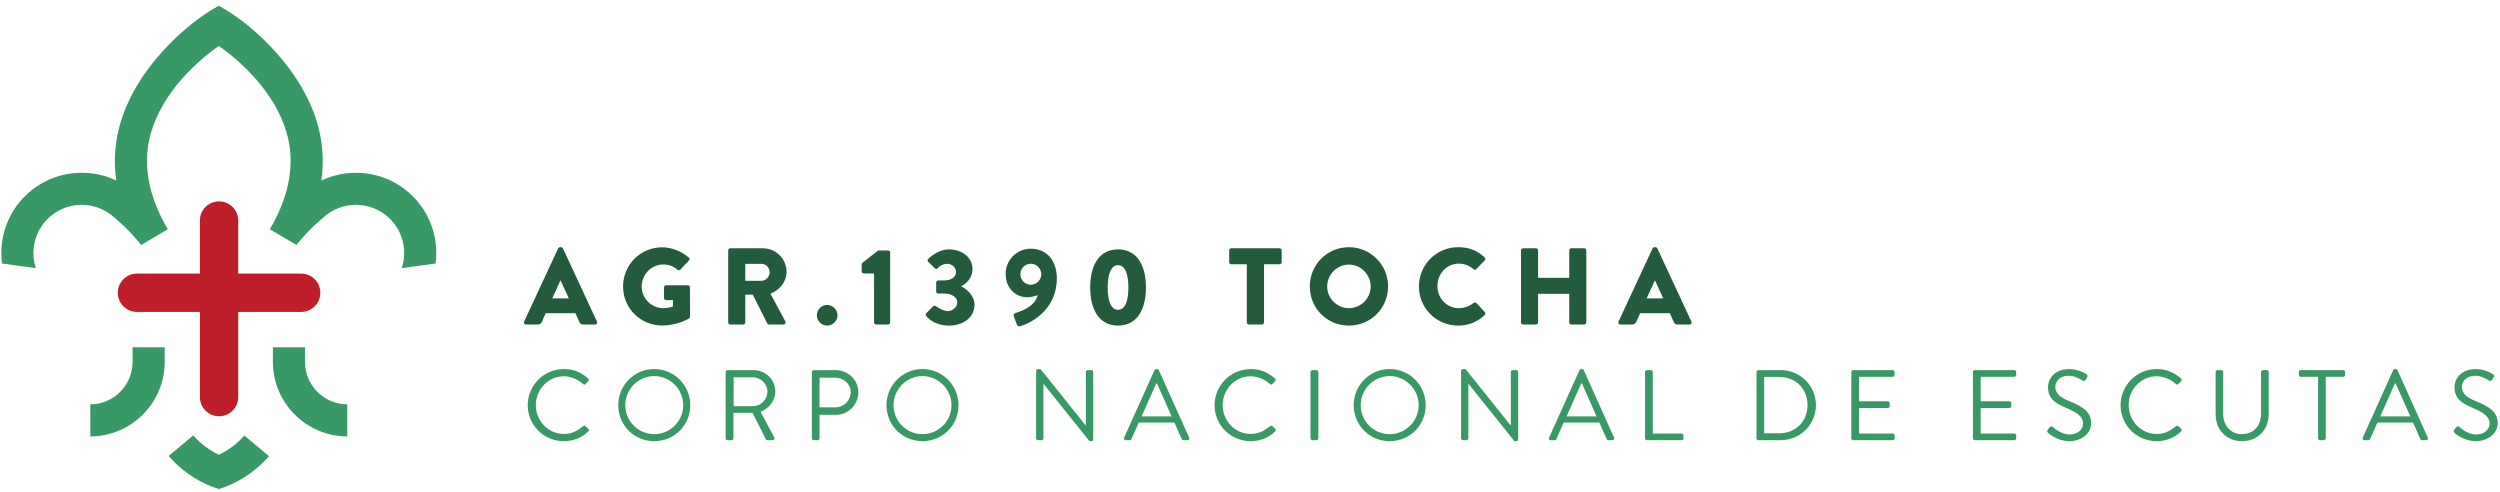 <svg xmlns="http://www.w3.org/2000/svg" width="391" height="77" viewBox="0 0 391 77" fill="none"><path d="M34.259 31.494C32.604 31.494 31.266 32.837 31.266 34.487V42.79H21.416C19.761 42.79 18.422 44.134 18.422 45.789C18.422 47.443 19.761 48.786 21.416 48.786H31.266V62.108C31.266 63.758 32.604 65.102 34.259 65.102C35.914 65.102 37.258 63.758 37.258 62.108V48.786H47.104C48.758 48.786 50.097 47.443 50.097 45.789C50.097 44.134 48.758 42.79 47.104 42.79H37.258V34.487C37.258 32.837 35.914 31.494 34.259 31.494Z" fill="#BD1E28"></path><path d="M64.936 31.086C61.115 26.92 55.115 25.922 50.263 28.233C50.691 25.173 50.479 22.151 49.602 19.199C47.041 10.583 39.568 4.189 35.718 1.782C35.12 1.407 34.612 1.112 34.222 0.896C33.831 1.112 33.324 1.407 32.725 1.782C28.875 4.189 21.403 10.583 18.842 19.199C17.961 22.151 17.748 25.173 18.181 28.233C13.328 25.922 7.328 26.92 3.508 31.086C0.9 33.926 -0.147 37.66 0.318 41.215L5.607 41.934C4.784 39.427 5.3 36.558 7.208 34.479C8.697 32.857 10.73 32.034 12.776 32.034C14.597 32.034 16.426 32.687 17.873 34.013C17.873 34.013 19.211 35.14 20.189 36.155C20.725 36.703 21.769 37.884 22.064 38.317L26.243 35.856C25.89 35.256 25.569 34.663 25.274 34.072C22.941 29.402 22.389 24.9 23.645 20.654C25.486 14.421 30.796 9.549 34.222 7.199C37.648 9.549 42.958 14.421 44.799 20.654C46.051 24.9 45.498 29.402 43.169 34.072C42.874 34.663 42.554 35.256 42.201 35.856L46.38 38.317C46.67 37.884 47.719 36.703 48.251 36.155C49.232 35.14 50.57 34.013 50.57 34.013C52.018 32.687 53.846 32.034 55.668 32.034C57.714 32.034 59.746 32.857 61.236 34.479C63.144 36.558 63.655 39.427 62.837 41.934L68.126 41.215C68.587 37.66 67.539 33.926 64.936 31.086Z" fill="#389966"></path><path d="M20.736 54.308V56.599C20.736 60.25 17.776 63.223 14.125 63.243V68.262C20.54 68.24 25.755 63.019 25.755 56.599V54.308H20.736Z" fill="#389966"></path><path d="M47.698 54.308V56.599C47.698 60.25 50.663 63.223 54.309 63.243V68.262C47.894 68.24 42.68 63.019 42.68 56.599V54.308H47.698Z" fill="#389966"></path><path d="M38.217 68.124C37.115 69.376 35.759 70.399 34.234 71.114C32.694 70.395 31.331 69.359 30.225 68.096L26.375 71.314C26.604 71.575 26.837 71.833 27.082 72.083C29.04 74.092 31.489 75.63 34.234 76.487C36.978 75.63 39.423 74.092 41.384 72.083C41.617 71.841 41.846 71.597 42.067 71.342L38.217 68.124Z" fill="#389966"></path><path d="M82.539 63.376C82.539 66.519 85.067 68.997 88.193 68.997C89.591 68.997 90.937 68.515 92.002 67.484C92.119 67.368 92.135 67.152 92.019 67.069L91.552 66.636C91.454 66.569 91.337 66.552 91.17 66.685C90.339 67.318 89.541 67.867 88.176 67.867C85.698 67.867 83.802 65.771 83.802 63.359C83.802 60.931 85.698 58.852 88.176 58.852C89.241 58.852 90.355 59.319 91.17 60.033C91.337 60.183 91.454 60.2 91.587 60.05L92.002 59.618C92.135 59.501 92.119 59.301 91.986 59.185C90.921 58.27 89.773 57.722 88.193 57.722C85.067 57.722 82.539 60.25 82.539 63.376Z" fill="#389966"></path><path d="M96.695 63.376C96.695 66.519 99.19 68.997 102.318 68.997C105.461 68.997 107.955 66.519 107.955 63.376C107.955 60.25 105.461 57.722 102.318 57.722C99.19 57.722 96.695 60.25 96.695 63.376ZM97.794 63.376C97.794 60.881 99.823 58.819 102.318 58.819C104.811 58.819 106.857 60.881 106.857 63.376C106.857 65.871 104.811 67.9 102.318 67.9C99.823 67.9 97.794 65.871 97.794 63.376Z" fill="#389966"></path><path d="M113.492 68.548C113.492 68.715 113.625 68.848 113.791 68.848H114.407C114.557 68.848 114.706 68.715 114.706 68.548V64.557H117.7L119.779 68.715C119.812 68.765 119.879 68.848 120.028 68.848H120.826C121.092 68.848 121.209 68.598 121.092 68.399L118.947 64.407C120.311 63.858 121.259 62.661 121.259 61.214C121.259 59.352 119.729 57.888 117.849 57.888H113.791C113.625 57.888 113.492 58.021 113.492 58.17V68.548ZM114.74 63.526V59.018H117.766C118.98 59.018 120.028 60.05 120.028 61.23C120.028 62.512 118.98 63.526 117.766 63.526H114.74Z" fill="#389966"></path><path d="M126.977 68.548C126.977 68.715 127.11 68.848 127.276 68.848H127.874C128.024 68.848 128.174 68.715 128.174 68.548V64.873H130.751C132.664 64.873 134.244 63.293 134.244 61.347C134.244 59.452 132.664 57.888 130.735 57.888H127.276C127.11 57.888 126.977 58.021 126.977 58.17V68.548ZM128.174 63.709V59.068H130.652C131.949 59.068 133.047 60.05 133.047 61.314C133.047 62.661 131.949 63.709 130.652 63.709H128.174Z" fill="#389966"></path><path d="M138.648 63.376C138.648 66.519 141.143 68.997 144.271 68.997C147.414 68.997 149.909 66.519 149.909 63.376C149.909 60.25 147.414 57.722 144.271 57.722C141.143 57.722 138.648 60.25 138.648 63.376ZM139.747 63.376C139.747 60.881 141.776 58.819 144.271 58.819C146.765 58.819 148.81 60.881 148.81 63.376C148.81 65.871 146.765 67.9 144.271 67.9C141.776 67.9 139.747 65.871 139.747 63.376Z" fill="#389966"></path><path d="M162.047 68.548C162.047 68.715 162.196 68.848 162.346 68.848H162.895C163.061 68.848 163.194 68.715 163.194 68.548V60.033H163.211L170.396 68.997H170.678C170.844 68.997 170.977 68.881 170.977 68.715V58.17C170.977 58.021 170.844 57.888 170.678 57.888H170.13C169.963 57.888 169.83 58.021 169.83 58.17V66.536C169.814 66.536 169.814 66.536 169.797 66.536L162.745 57.722H162.346C162.196 57.722 162.047 57.855 162.047 58.004V68.548Z" fill="#389966"></path><path d="M176.073 68.848H176.688C176.837 68.848 176.922 68.748 176.955 68.681L178.102 66.087H183.673L184.821 68.681C184.855 68.748 184.954 68.848 185.087 68.848H185.719C185.952 68.848 186.085 68.648 185.985 68.449L181.245 57.904C181.212 57.805 181.129 57.722 180.979 57.722H180.829C180.696 57.722 180.613 57.805 180.563 57.904L175.807 68.449C175.707 68.648 175.84 68.848 176.073 68.848ZM178.551 65.123L180.829 59.984H180.962C181.727 61.697 182.476 63.409 183.241 65.123H178.551Z" fill="#389966"></path><path d="M189.961 63.376C189.961 66.519 192.488 68.997 195.615 68.997C197.012 68.997 198.359 68.515 199.424 67.484C199.541 67.368 199.557 67.152 199.441 67.069L198.974 66.636C198.874 66.569 198.758 66.552 198.592 66.685C197.761 67.318 196.963 67.867 195.598 67.867C193.12 67.867 191.224 65.771 191.224 63.359C191.224 60.931 193.12 58.852 195.598 58.852C196.662 58.852 197.777 59.319 198.592 60.033C198.758 60.183 198.874 60.2 199.008 60.05L199.424 59.618C199.557 59.501 199.541 59.301 199.407 59.185C198.342 58.27 197.195 57.722 195.615 57.722C192.488 57.722 189.961 60.25 189.961 63.376Z" fill="#389966"></path><path d="M204.961 68.548C204.961 68.715 205.111 68.848 205.26 68.848H205.892C206.042 68.848 206.191 68.715 206.191 68.548V58.17C206.191 58.021 206.042 57.888 205.892 57.888H205.26C205.111 57.888 204.961 58.021 204.961 58.17V68.548Z" fill="#389966"></path><path d="M211.719 63.376C211.719 66.519 214.214 68.997 217.34 68.997C220.483 68.997 222.978 66.519 222.978 63.376C222.978 60.25 220.483 57.722 217.34 57.722C214.214 57.722 211.719 60.25 211.719 63.376ZM212.816 63.376C212.816 60.881 214.845 58.819 217.34 58.819C219.835 58.819 221.881 60.881 221.881 63.376C221.881 65.871 219.835 67.9 217.34 67.9C214.845 67.9 212.816 65.871 212.816 63.376Z" fill="#389966"></path><path d="M228.508 68.548C228.508 68.715 228.658 68.848 228.808 68.848H229.356C229.522 68.848 229.655 68.715 229.655 68.548V60.033H229.672L236.857 68.997H237.14C237.306 68.997 237.439 68.881 237.439 68.715V58.17C237.439 58.021 237.306 57.888 237.14 57.888H236.591C236.425 57.888 236.292 58.021 236.292 58.17V66.536C236.275 66.536 236.275 66.536 236.259 66.536L229.207 57.722H228.808C228.658 57.722 228.508 57.855 228.508 58.004V68.548Z" fill="#389966"></path><path d="M242.534 68.848H243.149C243.299 68.848 243.382 68.748 243.415 68.681L244.563 66.087H250.135L251.283 68.681C251.316 68.748 251.416 68.848 251.549 68.848H252.181C252.413 68.848 252.546 68.648 252.447 68.449L247.706 57.904C247.673 57.805 247.59 57.722 247.44 57.722H247.291C247.158 57.722 247.075 57.805 247.025 57.904L242.268 68.449C242.168 68.648 242.301 68.848 242.534 68.848ZM245.012 65.123L247.291 59.984H247.424C248.189 61.697 248.938 63.409 249.702 65.123H245.012Z" fill="#389966"></path><path d="M257.281 68.548C257.281 68.715 257.413 68.848 257.58 68.848H263.001C263.169 68.848 263.302 68.715 263.302 68.548V68.1C263.302 67.933 263.169 67.8 263.001 67.8H258.495V58.17C258.495 58.021 258.346 57.888 258.196 57.888H257.58C257.413 57.888 257.281 58.021 257.281 58.17V68.548Z" fill="#389966"></path><path d="M274.715 68.548C274.715 68.715 274.848 68.848 274.998 68.848H278.507C281.535 68.848 284.013 66.386 284.013 63.343C284.013 60.333 281.535 57.888 278.507 57.888H274.998C274.848 57.888 274.715 58.021 274.715 58.17V68.548ZM275.912 67.767V58.952H278.258C280.819 58.952 282.698 60.782 282.698 63.343C282.698 65.937 280.819 67.767 278.258 67.767H275.912Z" fill="#389966"></path><path d="M289.547 68.548C289.547 68.715 289.68 68.848 289.846 68.848H296.016C296.182 68.848 296.316 68.715 296.316 68.548V68.1C296.316 67.933 296.182 67.8 296.016 67.8H290.761V63.808H295.251C295.401 63.808 295.551 63.675 295.551 63.509V63.044C295.551 62.894 295.401 62.761 295.251 62.761H290.761V58.935H296.016C296.182 58.935 296.316 58.786 296.316 58.636V58.17C296.316 58.021 296.182 57.888 296.016 57.888H289.846C289.68 57.888 289.547 58.021 289.547 58.17V68.548Z" fill="#389966"></path><path d="M308.562 68.548C308.562 68.715 308.696 68.848 308.862 68.848H315.032C315.199 68.848 315.332 68.715 315.332 68.548V68.1C315.332 67.933 315.199 67.8 315.032 67.8H309.777V63.808H314.268C314.417 63.808 314.567 63.675 314.567 63.509V63.044C314.567 62.894 314.417 62.761 314.268 62.761H309.777V58.935H315.032C315.199 58.935 315.332 58.786 315.332 58.636V58.17C315.332 58.021 315.199 57.888 315.032 57.888H308.862C308.696 57.888 308.562 58.021 308.562 58.17V68.548Z" fill="#389966"></path><path d="M320.355 67.734C320.573 67.917 321.819 68.997 323.666 68.997C325.495 68.997 327.058 67.817 327.058 66.187C327.058 64.374 325.695 63.576 323.566 62.711C322.252 62.162 321.454 61.546 321.454 60.499C321.454 59.834 321.952 58.769 323.616 58.769C324.58 58.769 325.562 59.435 325.678 59.501C325.928 59.634 326.077 59.568 326.227 59.352C326.277 59.252 326.343 59.151 326.41 59.052C326.593 58.752 326.41 58.569 326.31 58.52C326.31 58.52 325.179 57.722 323.633 57.722C321.138 57.722 320.306 59.452 320.306 60.516C320.306 62.295 321.337 63.01 323.051 63.758C324.863 64.508 325.795 65.156 325.795 66.237C325.795 67.152 324.963 67.95 323.699 67.95C322.302 67.95 321.154 66.853 321.055 66.769C320.839 66.569 320.656 66.702 320.506 66.903C320.422 67.001 320.339 67.102 320.272 67.202C320.073 67.501 320.239 67.634 320.355 67.734Z" fill="#389966"></path><path d="M331.656 63.376C331.656 66.519 334.184 68.997 337.31 68.997C338.708 68.997 340.055 68.515 341.119 67.484C341.236 67.368 341.252 67.152 341.136 67.069L340.67 66.636C340.571 66.569 340.454 66.552 340.288 66.685C339.456 67.318 338.658 67.867 337.293 67.867C334.815 67.867 332.92 65.771 332.92 63.359C332.92 60.931 334.815 58.852 337.293 58.852C338.358 58.852 339.472 59.319 340.288 60.033C340.454 60.183 340.571 60.2 340.704 60.05L341.119 59.618C341.252 59.501 341.236 59.301 341.103 59.185C340.039 58.27 338.89 57.722 337.31 57.722C334.184 57.722 331.656 60.25 331.656 63.376Z" fill="#389966"></path><path d="M346.523 64.807C346.523 67.185 348.187 68.997 350.648 68.997C353.126 68.997 354.823 67.185 354.823 64.807V58.17C354.823 58.021 354.674 57.888 354.524 57.888H353.924C353.758 57.888 353.625 58.021 353.625 58.17V64.74C353.625 66.536 352.495 67.9 350.648 67.9C348.819 67.9 347.705 66.503 347.705 64.707V58.17C347.705 58.021 347.588 57.888 347.405 57.888H346.824C346.656 57.888 346.523 58.021 346.523 58.17V64.807Z" fill="#389966"></path><path d="M362.549 68.548C362.549 68.715 362.699 68.848 362.848 68.848H363.448C363.597 68.848 363.747 68.715 363.747 68.548V58.935H366.474C366.641 58.935 366.774 58.786 366.774 58.636V58.17C366.774 58.021 366.641 57.888 366.474 57.888H359.821C359.655 57.888 359.539 58.021 359.539 58.17V58.636C359.539 58.786 359.655 58.935 359.821 58.935H362.549V68.548Z" fill="#389966"></path><path d="M369.8 68.848H370.415C370.564 68.848 370.647 68.748 370.681 68.681L371.829 66.087H377.4L378.547 68.681C378.581 68.748 378.68 68.848 378.813 68.848H379.446C379.679 68.848 379.812 68.648 379.712 68.449L374.972 57.904C374.939 57.805 374.856 57.722 374.706 57.722H374.556C374.423 57.722 374.34 57.805 374.289 57.904L369.534 68.449C369.434 68.648 369.567 68.848 369.8 68.848ZM372.278 65.123L374.556 59.984H374.689C375.454 61.697 376.202 63.409 376.968 65.123H372.278Z" fill="#389966"></path><path d="M383.934 67.734C384.15 67.917 385.398 68.997 387.244 68.997C389.073 68.997 390.637 67.817 390.637 66.187C390.637 64.374 389.273 63.576 387.145 62.711C385.83 62.162 385.032 61.546 385.032 60.499C385.032 59.834 385.531 58.769 387.194 58.769C388.159 58.769 389.139 59.435 389.256 59.501C389.505 59.634 389.656 59.568 389.806 59.352C389.855 59.252 389.922 59.151 389.988 59.052C390.171 58.752 389.988 58.569 389.889 58.52C389.889 58.52 388.757 57.722 387.211 57.722C384.716 57.722 383.884 59.452 383.884 60.516C383.884 62.295 384.916 63.01 386.628 63.758C388.441 64.508 389.372 65.156 389.372 66.237C389.372 67.152 388.541 67.95 387.277 67.95C385.88 67.95 384.733 66.853 384.633 66.769C384.416 66.569 384.233 66.702 384.083 66.903C384 67.001 383.917 67.102 383.851 67.202C383.651 67.501 383.817 67.634 383.934 67.734Z" fill="#389966"></path><path d="M82.252 50.753H84.127C84.468 50.753 84.655 50.549 84.738 50.346L85.353 48.982H89.986L90.597 50.324C90.75 50.649 90.887 50.753 91.195 50.753H93.083C93.341 50.753 93.478 50.533 93.374 50.308L88.043 38.849C87.994 38.745 87.873 38.661 87.753 38.661H87.582C87.465 38.661 87.345 38.745 87.295 38.849L81.964 50.308C81.861 50.533 81.998 50.753 82.252 50.753ZM86.372 46.666L87.653 43.855H87.669L88.963 46.666H86.372ZM97.448 44.807C97.448 48.217 100.172 50.907 103.561 50.907C106.031 50.907 107.785 49.796 107.785 49.796C107.856 49.746 107.922 49.61 107.922 49.526L107.906 44.945C107.906 44.774 107.769 44.62 107.598 44.62H104.176C103.989 44.62 103.852 44.757 103.852 44.945V46.633C103.852 46.803 103.989 46.936 104.176 46.936H105.248V47.925C104.737 48.13 104.227 48.196 103.732 48.196C101.877 48.196 100.36 46.666 100.36 44.807C100.36 42.936 101.86 41.368 103.715 41.368C104.55 41.368 105.298 41.589 105.948 42.188C106.085 42.288 106.271 42.288 106.409 42.167L107.752 40.737C107.889 40.6 107.872 40.395 107.719 40.279C106.559 39.273 104.995 38.678 103.564 38.678C100.172 38.678 97.448 41.402 97.448 44.807ZM113.889 50.429C113.889 50.599 114.027 50.753 114.213 50.753H116.238C116.409 50.753 116.562 50.599 116.562 50.429V46.088H117.739L120.001 50.599C120.034 50.666 120.138 50.753 120.276 50.753H122.542C122.828 50.753 122.949 50.479 122.828 50.258L120.496 45.934C121.976 45.335 123.016 44.075 123.016 42.508C123.016 40.483 121.348 38.832 119.303 38.832H114.213C114.027 38.832 113.889 38.986 113.889 39.152V50.429ZM116.562 43.922V41.265H119.083C119.781 41.265 120.375 41.847 120.375 42.562C120.375 43.277 119.781 43.922 119.083 43.922H116.562ZM127.755 49.323C127.755 50.191 128.488 50.924 129.356 50.924C130.242 50.924 130.99 50.191 130.99 49.323C130.99 48.437 130.242 47.689 129.356 47.689C128.488 47.689 127.755 48.437 127.755 49.323ZM136.703 50.429C136.703 50.599 136.836 50.753 137.023 50.753H138.915C139.086 50.753 139.222 50.599 139.222 50.429V39.494C139.222 39.322 139.086 39.173 138.915 39.173H137.348L134.861 41.115C134.811 41.165 134.761 41.302 134.761 41.368V42.441C134.761 42.611 134.894 42.766 135.065 42.766H136.703V50.429ZM144.849 49.406C145.207 49.868 146.295 50.924 148.441 50.924C150.79 50.924 152.407 49.526 152.407 47.667C152.407 46.204 151.148 45.148 150.35 44.807V44.757C151.114 44.4 152.104 43.431 152.104 42.117C152.104 40.208 150.399 39.003 148.424 39.003C146.566 39.003 145.168 40.5 145.168 40.5C145.052 40.62 145.035 40.824 145.168 40.945L146.208 41.963C146.345 42.084 146.549 42.084 146.67 41.946C146.923 41.656 147.401 41.265 148.15 41.265C148.882 41.265 149.513 41.809 149.513 42.541C149.513 43.273 148.882 43.855 147.692 43.855H146.736C146.566 43.855 146.416 43.992 146.416 44.179V45.593C146.416 45.759 146.566 45.913 146.736 45.913H147.692C148.952 45.913 149.718 46.546 149.718 47.294C149.718 48.042 148.969 48.657 148.237 48.657C147.418 48.657 146.361 47.872 146.361 47.872C146.225 47.772 146.054 47.789 145.938 47.909L144.865 48.982C144.762 49.098 144.745 49.285 144.849 49.406ZM158.545 49.439L159.04 50.753C159.123 50.989 159.31 51.094 159.568 51.024C161.134 50.566 165.289 48.537 165.289 43.531C165.289 40.873 163.825 38.899 161.184 38.899C159.056 38.899 157.284 40.653 157.284 42.799C157.284 45.318 159.073 46.496 160.674 46.496C161.134 46.496 161.85 46.341 162.29 46.154C161.933 47.909 159.667 48.69 158.868 48.948C158.528 49.048 158.478 49.235 158.545 49.439ZM161.219 44.537C160.316 44.537 159.584 43.789 159.584 42.886C159.584 42.001 160.316 41.248 161.219 41.248C162.12 41.248 162.852 42.001 162.852 42.886C162.852 43.789 162.12 44.537 161.219 44.537ZM174.864 50.924C177.641 50.924 179.225 48.69 179.225 44.961C179.225 41.231 177.641 39.003 174.864 39.003C172.086 39.003 170.507 41.231 170.507 44.961C170.507 48.69 172.086 50.924 174.864 50.924ZM174.864 48.454C173.824 48.454 173.246 47.211 173.246 44.961C173.246 42.733 173.824 41.473 174.864 41.473C175.903 41.473 176.481 42.733 176.481 44.961C176.481 47.211 175.903 48.454 174.864 48.454ZM195.001 50.429C195.001 50.599 195.154 50.753 195.325 50.753H197.37C197.541 50.753 197.695 50.599 197.695 50.429V41.335H200.127C200.315 41.335 200.452 41.182 200.452 41.011V39.152C200.452 38.986 200.315 38.832 200.127 38.832H192.569C192.381 38.832 192.244 38.986 192.244 39.152V41.011C192.244 41.182 192.381 41.335 192.569 41.335H195.001V50.429ZM204.851 44.807C204.851 48.217 207.558 50.924 210.963 50.924C214.372 50.924 217.096 48.217 217.096 44.807C217.096 41.402 214.372 38.661 210.963 38.661C207.558 38.661 204.851 41.402 204.851 44.807ZM207.574 44.807C207.574 42.936 209.109 41.385 210.963 41.385C212.838 41.385 214.372 42.936 214.372 44.807C214.372 46.666 212.838 48.196 210.963 48.196C209.109 48.196 207.574 46.666 207.574 44.807ZM221.919 44.807C221.919 48.217 224.663 50.924 228.068 50.924C229.586 50.924 231.05 50.396 232.205 49.273C232.326 49.152 232.343 48.932 232.226 48.812L230.895 47.397C230.796 47.277 230.572 47.277 230.455 47.381C229.839 47.909 228.971 48.196 228.172 48.196C226.247 48.196 224.817 46.629 224.817 44.74C224.817 42.832 226.231 41.231 228.155 41.231C228.987 41.231 229.823 41.539 230.455 42.101C230.572 42.221 230.759 42.221 230.879 42.101L232.21 40.72C232.343 40.583 232.343 40.38 232.188 40.242C231.033 39.186 229.773 38.657 228.068 38.657C224.663 38.657 221.919 41.402 221.919 44.807ZM237.881 50.429C237.881 50.599 238.034 50.753 238.206 50.753H240.234C240.422 50.753 240.555 50.599 240.555 50.429V45.951H245.428V50.429C245.428 50.599 245.565 50.753 245.751 50.753H247.777C247.947 50.753 248.1 50.599 248.1 50.429V39.152C248.1 38.986 247.947 38.832 247.777 38.832H245.751C245.565 38.832 245.428 38.986 245.428 39.152V43.447H240.555V39.152C240.555 38.986 240.422 38.832 240.234 38.832H238.206C238.034 38.832 237.881 38.986 237.881 39.152V50.429ZM253.419 50.753H255.294C255.635 50.753 255.822 50.549 255.906 50.346L256.521 48.982H261.152L261.763 50.324C261.918 50.649 262.055 50.753 262.358 50.753H264.25C264.508 50.753 264.641 50.533 264.541 50.308L259.211 38.849C259.161 38.745 259.04 38.661 258.92 38.661H258.749C258.633 38.661 258.513 38.745 258.463 38.849L253.128 50.308C253.028 50.533 253.165 50.753 253.419 50.753ZM257.54 46.666L258.82 43.855H258.836L260.129 46.666H257.54Z" fill="#235C3D"></path></svg>